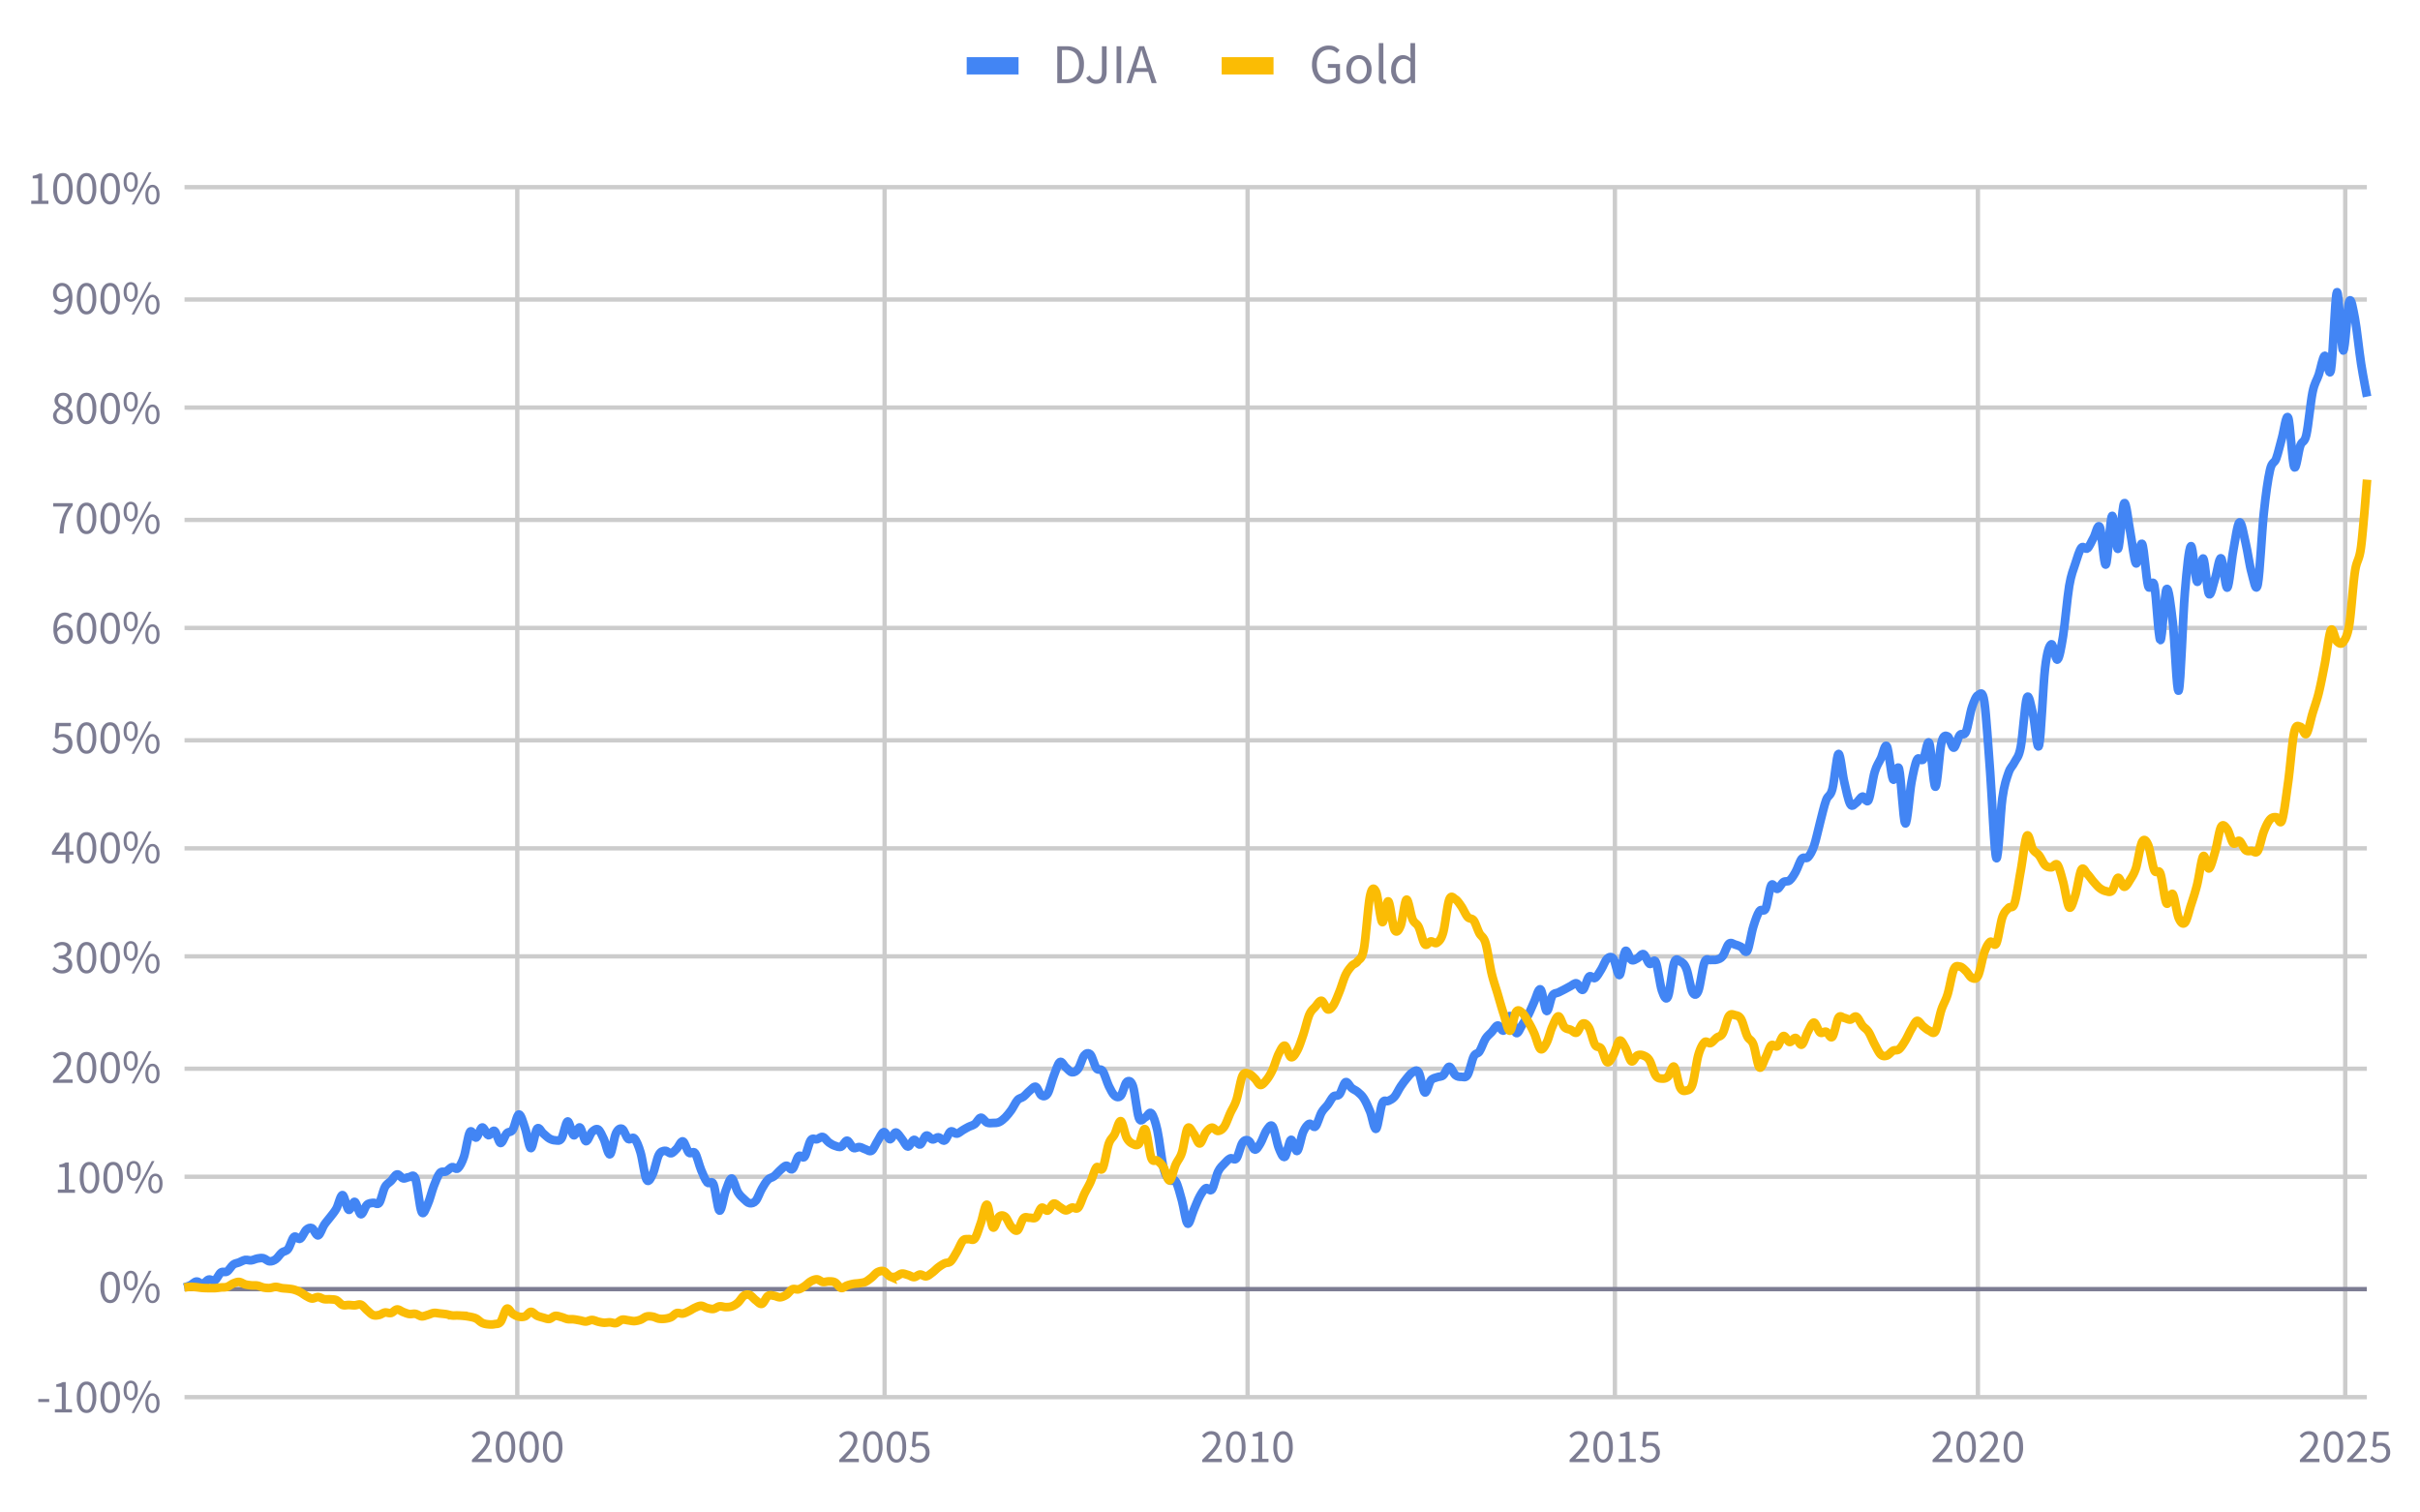 <?xml version="1.0" encoding="UTF-8"?> <svg xmlns="http://www.w3.org/2000/svg" xmlns:xlink="http://www.w3.org/1999/xlink" xml:space="preserve" id="Layer_1" x="0" y="0" viewBox="0 0 560 350"><style>.st1{fill:none;stroke:#ccc;stroke-miterlimit:10}</style><path fill="#fff" d="M0 0h560v350H0z"></path><path d="M119.7 43.31v280m85-280v280m84-280v280m85-280v280m84-280v280m85-280v280m-500 0h505" class="st1"></path><path fill="none" stroke="#7c7c92" stroke-miterlimit="10" d="M42.7 298.31h505"></path><path d="M42.7 272.31h505m-505-25h505m-505-26h505m-505-25h505m-505-25h505m-505-26h505m-505-25h505m-505-26h505m-505-25h505m-505-26h505" class="st1"></path><defs><path id="a" d="M42.65 43.7h505.1v279.67H42.65z"></path></defs><clipPath id="b"><use xlink:href="#a" overflow="visible"></use></clipPath><path fill="none" stroke="#4285f4" stroke-miterlimit="10" stroke-width="2" d="M42.65 297.94s.93-.3 1.4-.52c.45-.22.95-.81 1.42-.87.48-.05.97.64 1.44.56.46-.08.92-.88 1.38-1.01.47-.14.97.46 1.44.19.46-.27.92-1.48 1.38-1.82s.96.06 1.44-.24c.47-.3.98-1.25 1.43-1.59.45-.33.9-.33 1.34-.51.45-.18.97-.5 1.43-.58.47-.07.93.16 1.39.1.46-.05.97-.34 1.43-.42s.93-.17 1.39-.06.95.68 1.43.71c.48.04.97-.16 1.44-.5.46-.33.92-1.12 1.38-1.5.46-.4.97-.24 1.44-.85.46-.6.92-2.4 1.38-2.8.46-.4.96.7 1.43.42.48-.28 1-1.7 1.44-2.08.43-.37.86-.56 1.3-.37.42.2.96 1.81 1.43 1.68s.92-1.72 1.38-2.42.97-1.22 1.43-1.84c.47-.62.93-1.11 1.4-1.94s.95-3.18 1.42-3.13c.48.04.98 3.17 1.44 3.41s.92-2 1.38-1.84.97 2.77 1.44 2.87c.46.1.92-1.73 1.38-2.17s.96-.4 1.44-.48c.47-.08 1 .61 1.43 0 .43-.6.86-2.81 1.3-3.63s.96-.97 1.43-1.45.92-1.4 1.38-1.5c.47-.1.97.83 1.44.93.46.1.92-.31 1.38-.3s.96-.95 1.44.4c.47 1.33.97 6.7 1.43 7.65s.92-.75 1.39-1.73.97-3.08 1.43-4.27.92-2.43 1.39-2.98.95-.14 1.43-.37c.48-.23 1-.91 1.43-1.01s.86.66 1.3.3c.43-.37.97-1.34 1.43-2.74s.92-4.97 1.39-5.7c.46-.75.97 1.48 1.43 1.3s.92-2.24 1.39-2.34.95 1.66 1.43 1.8c.48.13.97-1.3 1.43-1 .46.31.93 2.7 1.39 2.8s.97-1.73 1.43-2.23c.46-.5.93-.13 1.39-.84s.95-3.47 1.43-3.53c.48-.06.99 1.9 1.43 3.17.45 1.26.9 4.56 1.34 4.62s.98-3.96 1.44-4.51.92.7 1.38 1.07c.47.37.98.94 1.44 1.2s.92.42 1.38.43.96.3 1.44-.43c.47-.72.97-3.84 1.43-3.94.46-.1.92 2.97 1.39 3.2.46.25.97-2.05 1.43-1.81.46.23.92 2.98 1.39 3.17.46.18.95-1.68 1.43-2.13.48-.45 1-.85 1.43-.57.43.29.87 1.33 1.3 2.24.43.9.97 3.75 1.43 3.5s.92-3.9 1.39-4.87.97-1.23 1.43-1 .92 1.95 1.39 2.32.95-.64 1.43-.11c.48.52.97 1.69 1.43 3.26.46 1.57.93 5.44 1.39 6.28s.97-.35 1.43-1.3c.46-.94.93-3.53 1.39-4.42s.95-.9 1.43-.97c.48-.06 1 .67 1.43.58.44-.09.87-.63 1.3-1.06.43-.43.97-1.86 1.43-1.7.46.17.93 2.16 1.39 2.61.46.46.97-.55 1.43.12.46.67.93 2.77 1.39 3.88s.95 2.34 1.43 2.89c.48.55.97-.67 1.43.42.47 1.08.93 5.82 1.4 6.1s.96-3.37 1.42-4.59c.47-1.21.93-2.87 1.4-2.84.45.04.95 2.36 1.42 3.16.48.8 1 1.24 1.44 1.64.43.4.86.86 1.3.92s.96-.02 1.42-.57c.47-.56.93-1.98 1.4-2.78.45-.8.96-1.64 1.42-2.1.47-.48.93-.42 1.39-.78.46-.35.96-1 1.43-1.41.48-.41.97-1 1.44-1.04.46-.03.92 1.15 1.38.8.47-.35.97-2.53 1.44-3 .46-.46.92.71 1.38.11.47-.6.96-3.15 1.44-3.82s.98-.07 1.43-.2.9-.65 1.34-.54c.45.11.97.96 1.43 1.29.46.33.93.6 1.39.75s.97.41 1.43.21.93-1.44 1.39-1.4c.46.03.95 1.43 1.43 1.68s.97-.25 1.43-.2.93.4 1.4.54.96.63 1.42.3c.47-.33.93-1.58 1.4-2.28.45-.7.95-1.96 1.42-2.02.48-.06 1 1.68 1.44 1.67.43-.02.86-1.54 1.3-1.58.42-.03.96.96 1.42 1.5.47.53.93 1.73 1.4 1.77s.96-1.5 1.42-1.57.93 1.25 1.4 1.1.95-1.89 1.42-2.08c.48-.2.97.84 1.44.9.46.07.92-.53 1.38-.5.47.04.97.97 1.44.74s.92-1.82 1.38-2.08c.47-.27.96.56 1.44.5.47-.06 1-.6 1.43-.84.43-.25.86-.51 1.3-.73.42-.22.96-.31 1.43-.66s.92-1.4 1.38-1.47.97.93 1.44 1.13.92.12 1.38.1.96.02 1.44-.2.97-.65 1.43-1.1c.46-.47.92-1.05 1.39-1.7.46-.66.97-1.79 1.43-2.3s.92-.44 1.39-.8.95-.99 1.43-1.37 1-1.1 1.43-.9.86 1.75 1.3 2c.43.27.97.27 1.43-.48.46-.75.92-2.84 1.39-4.03s.97-2.9 1.43-3.22.92.86 1.39 1.25.95 1.07 1.43 1.12.97-.19 1.43-.83.93-2.52 1.39-3.07.97-.69 1.43-.2c.46.5.93 2.56 1.39 3.19.46.62.95-.08 1.43.6s.99 2.6 1.43 3.5.9 1.82 1.34 2.2.97.54 1.44.01.92-2.81 1.38-3.17.97-.36 1.44 1.03c.46 1.4.92 6.14 1.38 7.34s.96.02 1.44-.16.97-1.45 1.43-.95c.46.51.92 1.9 1.39 3.95.46 2.06.97 6.82 1.43 8.69s.92 2.3 1.39 2.82c.46.52.95-.48 1.43.3.48.79 1 2.86 1.43 4.42.43 1.55.86 4.92 1.3 5.34.43.42.97-2.08 1.43-3.11s.92-2.35 1.39-3.18c.46-.84.97-1.64 1.43-1.9s.92.92 1.39.3c.46-.6.95-3.12 1.43-4.12s.97-1.34 1.43-1.85c.46-.5.93-1.02 1.39-1.23.46-.2.97.6 1.43 0 .46-.6.93-2.92 1.39-3.6s.95-.74 1.43-.47c.48.26 1 1.99 1.43 2.05.44.07.87-.77 1.3-1.47.43-.7.97-2.39 1.43-3.02.46-.63.93-1.52 1.39-.87.46.66.97 3.82 1.43 4.97.46 1.14.93 2.35 1.39 2.06s.95-3.7 1.43-3.94c.48-.23.97 2.9 1.43 2.57.47-.32.93-3.36 1.39-4.4s.97-1.69 1.43-1.88.93 1.06 1.39.64c.46-.42.96-2.42 1.43-3.26.48-.84 1-1.2 1.44-1.79.43-.58.86-1.5 1.29-1.9.43-.4.97.02 1.43-.53s.93-2.55 1.39-2.8c.46-.24.97 1 1.43 1.37s.93.5 1.39.89c.46.4.96.78 1.43 1.54.48.76.97 1.87 1.44 3.02s.92 4.28 1.38 3.98.97-4.88 1.44-5.93.92-.27 1.38-.51.96-.42 1.44-.98c.47-.56.98-1.7 1.43-2.37s.9-1.28 1.34-1.81c.45-.54.97-1.24 1.43-1.48.46-.24.93-.76 1.39-.01.46.75.97 4.38 1.43 4.67s.93-2.2 1.39-2.77c.46-.58.95-.54 1.43-.74.48-.2.97-.06 1.43-.46s.93-1.96 1.4-1.98c.45-.01.96 1.56 1.42 1.94s.93.41 1.39.4.96.35 1.43-.44c.48-.8 1-3.47 1.44-4.3.43-.84.86-.48 1.3-1.11s.96-2.26 1.42-2.98c.47-.73.93-1 1.39-1.5.46-.5.97-1.5 1.43-1.56s.93 1.52 1.39 1.17c.46-.35.96-3.45 1.43-3.36s.97 3.6 1.44 3.93.92-1.14 1.38-1.82.97-1.48 1.44-2.37.92-2.12 1.38-3.08.96-3.16 1.44-2.8 1 4.85 1.43 5c.43.17.86-2.83 1.3-3.54s.96-.53 1.43-.77l1.38-.7c.46-.25.97-.55 1.44-.78.46-.23.92-.76 1.38-.62.46.13.96 1.75 1.44 1.5.47-.26.97-2.61 1.43-3.05.46-.44.92.58 1.38.31.47-.26.98-1.24 1.44-1.98.46-.73.92-2.08 1.38-2.49s.96-.6 1.44.03 1 4.1 1.43 3.75c.43-.36.86-4.9 1.3-5.51.43-.61.97 1.76 1.43 2.03s.92-.15 1.38-.37.98-1.18 1.44-.97.92 1.92 1.38 2.23.96-1.44 1.44-.4.97 5.32 1.43 6.62.92 2.42 1.39 1.38c.46-1.03.97-6.53 1.43-7.85s.92-.54 1.39-.32.95.49 1.43 1.68.99 4.65 1.43 5.46c.45.8.9.8 1.34-.29.45-1.08.97-5.5 1.44-6.65.46-1.16.92-.41 1.38-.5.47-.1.97.06 1.44-.08.46-.15.92-.22 1.38-.82s.96-2.41 1.44-2.86.97.06 1.43.18c.46.12.92.29 1.39.53.46.24.97 1.72 1.43.94s.92-4.07 1.39-5.58.95-2.94 1.43-3.64c.48-.7 1 .4 1.43-.58.43-.99.86-4.63 1.3-5.4.43-.77.97.98 1.43.85.46-.13.92-1.25 1.39-1.58s.97 0 1.43-.39c.46-.38.92-1.12 1.38-1.94.47-.82.96-2.51 1.44-3.08s.97.16 1.43-.33.93-1.27 1.39-2.6.97-3.8 1.43-5.53c.46-1.75.92-3.84 1.39-5.1s.95-.76 1.43-2.55c.48-1.78 1-7.98 1.43-8.14.43-.16.87 4.52 1.3 6.38.43 1.86.97 4.48 1.43 5.27s.92-.05 1.39-.34c.46-.29.97-1.34 1.43-1.44s.92 1.74 1.39.82c.46-.9.95-4.9 1.43-6.5s.97-2.16 1.43-3.14.93-3.57 1.39-2.8.97 6.8 1.43 7.64c.46.83.93-4.04 1.39-2.41s.95 12.08 1.43 12.59 1-7.22 1.44-9.52c.43-2.3.86-4.34 1.29-5.22.43-.88.97.57 1.43-.07s.93-4.79 1.39-3.78.97 10.18 1.43 10.12c.46-.06.93-8.23 1.39-10.16.46-1.94.95-1.7 1.43-1.5s.97 2.68 1.43 2.62.93-2.32 1.4-2.93c.45-.6.96.34 1.42-.73s.93-4.33 1.4-5.73.95-2.58 1.42-2.77 1-1.35 1.44 1.6c.44 2.96.9 10.41 1.34 16.22s.97 18.98 1.43 19.88.93-10.57 1.39-13.83c.46-3.26.97-4.54 1.43-5.9s.93-1.48 1.39-2.45.95-1.02 1.43-3.5.97-10.18 1.43-11.4c.47-1.23.93 1.9 1.39 3.69.46 1.79.97 9.09 1.43 7.29s.93-14 1.39-17.87.96-5.18 1.43-5.5 1 3.91 1.44 3.55.86-2.75 1.29-5.41c.43-2.66.97-8.94 1.43-11.67.47-2.73.93-3.64 1.39-5.09s.97-3.15 1.43-3.72.93.52 1.39.15.95-1.65 1.43-2.47c.48-.81.97-3.47 1.44-2.42s.92 9.01 1.38 8.64.97-10.7 1.44-11.25c.46-.55.92 8.04 1.38 7.6.46-.43.96-9.94 1.43-10.55s1 4.66 1.44 6.87c.43 2.2.86 6.55 1.3 7.05.42.5.96-5.36 1.43-4.47.46.9.92 8.08 1.38 9.68.46 1.6.97-2.16 1.43-.07.47 2.1.93 12.41 1.4 12.61.45.2.95-11.09 1.42-11.78.48-.7.98 3.73 1.44 7.6.46 3.86.92 16.9 1.38 15.85.47-1.03.97-17.37 1.44-22.81.46-5.45.92-10.14 1.38-10.58.47-.43.96 7.74 1.44 8.22.47.47 1-5.9 1.43-5.35.43.55.86 7.31 1.3 8.14.43.83.96-2.17 1.43-3.52.46-1.35.92-5 1.38-4.69.47.31.97 7.1 1.44 6.78.46-.33.92-6.06 1.38-8.54.47-2.48.96-6.26 1.44-6.56s.97 2.85 1.43 4.77c.46 1.92.92 5.34 1.39 6.91.46 1.57.97 4.93 1.43 2.6s.92-12.16 1.39-16.5c.46-4.35.95-7.82 1.43-9.9s.99-1.42 1.43-2.63c.45-1.21.9-3.3 1.34-4.82s.97-5.76 1.44-4.62c.46 1.15.92 10.25 1.38 11.34.46 1.1.97-3.74 1.44-4.95.46-1.21.92-.47 1.38-2.47.46-1.99.96-7.5 1.43-9.81s.98-2.71 1.44-4.1c.46-1.4.92-4.16 1.38-4.37.47-.2.98 5.7 1.44 3.23.46-2.47.92-17.11 1.38-17.92.47-.82.96 13.12 1.44 13.47s1-10.34 1.43-11.39.86 1.76 1.3 4c.43 2.25.97 7.53 1.43 10.48.46 2.95 1.38 7.59 1.38 7.59" clip-path="url(#b1)"></path><defs><path id="c" d="M42.65 43.7h505.1v279.67H42.65z"></path></defs><clipPath id="d"><use xlink:href="#c" overflow="visible"></use></clipPath><path fill="none" stroke="#fbbc04" stroke-miterlimit="10" stroke-width="2" d="M42.65 297.94s.93-.14 1.4-.15c.45-.02.95.04 1.42.08.48.05.97.14 1.44.17s.92.04 1.38.04.97.02 1.44 0 .92-.1 1.38-.15.96.02 1.44-.14c.47-.15.98-.6 1.43-.79.45-.18.9-.38 1.34-.35.45.03.97.44 1.43.57.47.12.93.17 1.39.22s.97-.03 1.43.06c.46.08.93.34 1.39.44.46.09.95.14 1.43.12.48-.03.97-.27 1.44-.26s.92.2 1.38.28c.46.07.97.08 1.44.13s.92.09 1.38.22c.46.13.96.33 1.43.58.48.25 1 .69 1.44.92.43.23.86.52 1.3.56s.96-.37 1.43-.34c.46.02.92.4 1.38.48.46.09.97 0 1.43.04.47.04.93 0 1.4.2.45.22.95.92 1.42 1.1.48.19.98 0 1.44.01.46.01.92.09 1.38.08s.97-.32 1.44-.14.92.85 1.38 1.25c.47.39.96.95 1.44 1.14.47.18 1 .07 1.43-.03.43-.1.86-.47 1.3-.55.43-.08.96.22 1.43.1.46-.12.92-.77 1.38-.81.47-.04.97.43 1.44.6.46.18.92.38 1.38.45s.96-.12 1.44-.03c.47.09.97.53 1.43.57s.92-.19 1.39-.32c.46-.13.97-.4 1.43-.46s.92.08 1.39.12c.46.05.95.09 1.43.16.48.08 1 .26 1.43.3.43.05.86-.02 1.3 0a17.88 17.88 0 0 1 2.82.3c.46.1.97.18 1.43.41.46.23.92.78 1.39 1 .46.22.95.3 1.43.34.48.05.97.06 1.43-.04s.93.05 1.39-.53c.46-.58.97-2.74 1.43-3.03.46-.3.93.85 1.39 1.16.46.3.95.56 1.43.66s.99.1 1.43-.08c.45-.18.9-1 1.34-1.03.45-.03.98.68 1.44.9.46.21.92.31 1.38.44.47.12.98.36 1.44.3.46-.08.92-.63 1.38-.7s.96.15 1.44.27c.47.12.97.39 1.43.47s.92 0 1.39.05c.46.05.97.16 1.43.24s.92.28 1.39.27c.46-.02.95-.37 1.43-.36.48 0 1 .3 1.43.4.43.1.87.2 1.3.23.43.03.97-.1 1.43-.08.46.02.92.27 1.39.17.46-.1.97-.68 1.43-.78s.92.09 1.39.14c.46.05.95.2 1.43.18.48-.03.97-.15 1.43-.32s.93-.61 1.39-.73.97-.06 1.43.02c.46.08.93.38 1.39.46s.95.08 1.43.02 1-.16 1.43-.37c.44-.21.87-.79 1.3-.93.43-.14.97.18 1.43.1.46-.08.93-.35 1.39-.57.46-.22.97-.58 1.43-.78s.93-.45 1.39-.44.95.4 1.43.52.97.26 1.43.2.93-.52 1.4-.59c.45-.07.96.17 1.42.17.47 0 .93 0 1.4-.16s.95-.44 1.42-.85c.48-.42 1-1.38 1.44-1.65.43-.27.86-.3 1.3-.14.42.16.96.89 1.42 1.22s.93.97 1.4.82.96-1.52 1.42-1.82.93-.1 1.39-.04.96.39 1.43.35.97-.28 1.44-.58c.46-.3.92-1.06 1.38-1.27s.97.13 1.44 0c.46-.11.92-.42 1.38-.72s.96-.86 1.44-1.12c.47-.27.98-.48 1.43-.46.45.03.9.51 1.34.6s.97-.14 1.43-.13c.46.02.93-.02 1.39.23s.97 1.17 1.43 1.29.93-.42 1.39-.57c.46-.16.95-.29 1.43-.38.48-.09.97-.08 1.43-.16.47-.08.93-.1 1.4-.31.45-.22.96-.64 1.42-1 .47-.38.93-1.02 1.4-1.25s.95-.35 1.42-.18c.48.17 1 1 1.44 1.19a2 2 0 0 0 1.3.04c.42-.1.96-.63 1.42-.69.47-.06.93.18 1.4.3s.96.51 1.42.5.93-.56 1.4-.59c.45-.03.95.49 1.42.4.48-.07.97-.54 1.44-.88s.92-.85 1.38-1.2c.47-.34.97-.69 1.44-.9.46-.23.92-.02 1.38-.46.47-.43.96-1.4 1.44-2.2s1-2.17 1.43-2.63c.43-.45.86-.26 1.3-.33.42-.08.96.47 1.43-.14.46-.61.92-2.26 1.38-3.54.47-1.28.97-4.45 1.44-4.27.46.18.92 4.76 1.38 5.23s.96-2.08 1.44-2.48c.47-.4.97-.32 1.43.07.46.4.92 1.76 1.39 2.27s.97 1.15 1.43.82.92-2.29 1.39-2.77c.46-.49.95-.1 1.43-.13s1 .3 1.43-.1.86-1.94 1.3-2.2c.43-.28.97.8 1.43.64.46-.16.92-1.47 1.39-1.61s.97.54 1.43.8.92.74 1.39.76.95-.53 1.43-.64c.48-.1.97.52 1.43 0s.93-2.15 1.39-3.12c.46-.97.97-1.75 1.43-2.77s.93-2.87 1.39-3.4.95 1.11 1.43.2.99-4.46 1.43-5.7.9-1.33 1.34-2.17.97-3.2 1.44-3.04c.46.15.92 3 1.38 3.87s.97 1.18 1.44 1.4.92.48 1.38-.06.96-3.87 1.44-3.32.97 5.48 1.43 6.65.92.25 1.39.6.97.79 1.43 1.54.92 3.1 1.39 3.02c.46-.09.95-2.57 1.43-3.65.48-1.07 1-1.46 1.43-2.8s.86-4.83 1.3-5.57c.43-.74.97.66 1.43 1.23.46.58.92 2.29 1.39 2.25.46-.03.97-1.94 1.43-2.54s.92-1.05 1.39-1.12c.46-.06.95.8 1.43.76.48-.04.97-.32 1.43-1s.93-2.1 1.39-3.12.97-1.65 1.43-3.07c.46-1.42.93-4.53 1.39-5.54s.95-.6 1.43-.5 1 .69 1.43 1.1c.44.41.87 1.42 1.3 1.49.43.07.97-.6 1.43-1.18s.93-1.35 1.39-2.34c.46-1 .97-2.84 1.43-3.74.46-.9.93-1.94 1.39-1.82.46.13.95 2.45 1.43 2.64.48.19.97-.66 1.43-1.5.47-.86.93-2.29 1.39-3.65.46-1.36.97-3.62 1.43-4.69.47-1.06.93-1.31 1.39-1.84s.96-1.46 1.43-1.36c.48.1 1 1.84 1.44 1.99s.86-.3 1.29-.94c.43-.64.97-2.06 1.43-3.2s.93-2.84 1.39-3.81c.46-.97.97-1.57 1.43-2.1.47-.52.93-.46 1.39-1.1s.96-.34 1.43-2.87.97-10.16 1.44-12.29.92-1.85 1.38-.87c.46.99.97 6.65 1.44 6.98s.92-5.04 1.38-4.79.96 5.6 1.44 6.54c.47.93.98.21 1.43-.93.44-1.14.9-5.7 1.34-6 .45-.28.97 3.53 1.43 4.55s.93.83 1.39 1.77c.46.93.97 3.44 1.43 3.97s.93-.58 1.39-.64.95.64 1.43.3c.48-.35.97-.74 1.43-2.38s.93-6.28 1.4-7.56.96-.37 1.42-.12.93.98 1.39 1.65.96 1.88 1.43 2.43c.48.55 1 .24 1.44.85.43.62.86 2.1 1.3 2.93s.96.75 1.42 2.27c.47 1.53.93 5 1.39 6.95.46 1.94.97 3.3 1.43 4.87s.93 3.27 1.39 4.66.96 3.91 1.43 3.82.97-3.7 1.44-4.37c.46-.67.92-.17 1.38.2s.97 1.33 1.44 2.12c.46.79.92 1.66 1.38 2.69.46 1.03.96 3.24 1.44 3.59.47.34 1-.67 1.43-1.5s.86-2.69 1.3-3.66.96-2.43 1.43-2.4c.46.02.92 1.96 1.38 2.48.46.52.97.43 1.44.64.46.2.92.86 1.38.64.46-.23.96-1.9 1.44-2.08s.97.2 1.43 1.02c.46.8.92 3.07 1.38 3.86s.98.26 1.44.93.92 2.86 1.38 3.11.96-.84 1.44-1.67c.48-.82 1-3.07 1.43-3.3.43-.24.86.82 1.3 1.56s.97 2.9 1.43 3.2.92-1.12 1.38-1.34c.47-.22.98-.18 1.44.02s.92.37 1.38 1.13.96 2.8 1.44 3.5c.47.7.97.66 1.43.7s.92-.02 1.39-.46c.46-.44.97-2.7 1.43-2.27.46.43.92 3.89 1.39 4.8.46.92.95.83 1.43.7s.99-.11 1.43-1.46.9-5.11 1.34-6.7c.45-1.59.97-2.56 1.44-3.01.46-.46.92.35 1.38.19s.97-.87 1.44-1.24c.46-.37.92-.2 1.38-1.02.46-.8.96-3.27 1.44-3.97.47-.7.97-.35 1.43-.24.46.12.92.11 1.39.9.46.79.97 3.01 1.43 3.96.46.95.92.7 1.39 1.86s.95 4.84 1.43 5.35c.48.5 1-1.48 1.43-2.3.43-.8.86-2.34 1.3-2.77s.97.54 1.43.18c.46-.36.92-2.17 1.39-2.34s.97 1.31 1.43 1.38.92-1.03 1.38-.94.96 1.8 1.44 1.54c.48-.25.97-2.21 1.43-3.05.46-.83.93-2.07 1.39-2.04s.97 1.94 1.43 2.28c.46.34.92-.32 1.39-.16s.95 1.7 1.43 1.15 1-3.75 1.43-4.41c.43-.66.87-.03 1.3.04s.97.44 1.43.4c.46-.05.92-.9 1.39-.67.46.22.97 1.5 1.43 2.07.46.57.92.73 1.39 1.44.46.71.95 2.02 1.43 2.9s.97 1.95 1.43 2.37.93.37 1.39.22.97-.88 1.43-1.12c.46-.24.93.03 1.39-.35s.95-1.18 1.43-1.96 1-2 1.44-2.73c.43-.72.86-1.75 1.29-1.87.43-.12.97.9 1.43 1.27s.93.8 1.39.99.97.95 1.43.14.93-3.57 1.39-4.97.95-2 1.43-3.56c.48-1.55.97-4.73 1.43-5.77s.93-.73 1.4-.67.96.6 1.42 1.04.93 1.4 1.4 1.58c.45.18.95.44 1.42-.55.48-.99 1-4.14 1.44-5.38s.9-2.06 1.34-2.4.97 1.29 1.43.34c.46-.95.93-4.67 1.39-6.02.46-1.36.97-1.64 1.43-2.16s.93.32 1.39-1.08.95-4.94 1.43-7.54c.48-2.6.97-7.28 1.43-8.06.47-.79.93 2.34 1.39 3.08.46.74.97.82 1.43 1.43.47.6.93 1.78 1.39 2.24s.96.53 1.43.52 1-1.13 1.44-.56c.43.56.86 2.34 1.29 3.88.43 1.54.97 5.44 1.43 5.93.47.5.93-1.34 1.39-2.76.46-1.42.97-5.16 1.43-5.95s.93.58 1.39 1.03c.46.46.95 1.23 1.43 1.77s.97 1.14 1.44 1.49.92.57 1.38.67c.46.09.97.4 1.44-.12s.92-2.8 1.38-2.96.96 2 1.43 2.07 1-1 1.44-1.7c.43-.69.86-1.3 1.3-2.65.42-1.35.96-5.19 1.43-6.04.46-.85.92-.34 1.38.72.46 1.06.97 4.76 1.43 5.84.47 1.07.93-.45 1.4.78.45 1.24.95 6.06 1.42 6.86.48.79.98-2.69 1.44-2.1.46.58.92 4.43 1.38 5.52.47 1.1.97 1.58 1.44 1.08.46-.5.92-2.56 1.38-4 .47-1.44.96-2.88 1.44-4.78s1-6.1 1.43-6.61c.43-.52.86 2.95 1.3 2.85.43-.1.96-2.27 1.43-3.84.46-1.58.92-4.87 1.38-5.75.47-.87.97-.12 1.44.5.46.63.92 2.8 1.38 3.25.47.46.96-.8 1.44-.53.47.26.97 1.76 1.43 2.13.46.38.92.16 1.39.18.46.03.97.73 1.43-.02.46-.75.92-3.28 1.39-4.48.46-1.19.95-2.22 1.43-2.77s.99-.56 1.43-.52.9 1.98 1.34.71c.45-1.27.97-5.55 1.44-8.9.46-3.33.92-9.32 1.38-11.44.46-2.12.97-1.36 1.44-1.3.46.06.92 2.12 1.38 1.63.46-.5.96-3.15 1.43-4.73s.98-2.88 1.44-4.75c.46-1.87.92-4.25 1.38-6.63.47-2.38.98-7.04 1.44-7.89.46-.84.92 2.11 1.38 2.57.47.46.96.85 1.44.2s1-1.41 1.43-4.06c.43-2.65.86-9.3 1.3-12.22.43-2.91.97-2.32 1.43-5.84.46-3.52 1.38-15.47 1.38-15.47" clip-path="url(#d1)"></path><path fill="none" stroke="#4285f4" stroke-miterlimit="10" stroke-width="4" d="M223.7 15.23h12"></path><path fill="none" stroke="#fbbc04" stroke-miterlimit="10" stroke-width="4" d="M282.7 15.23h12"></path><path fill="#7c7c92" d="M244.66 19.23V10.7h2.14c1.31 0 2.31.37 3 1.1a4.44 4.44 0 0 1 1.03 3.13c0 1.36-.35 2.42-1.03 3.17s-1.66 1.13-2.95 1.13h-2.19zm1.08-.88h.98c1 0 1.74-.3 2.24-.9.5-.6.75-1.45.75-2.52 0-1.08-.25-1.9-.75-2.48-.5-.57-1.25-.86-2.24-.86h-.98v6.76zm7.98 1.04a2.5 2.5 0 0 1-2.35-1.37l.78-.54a2 2 0 0 0 .65.73c.24.15.52.23.82.23.46 0 .8-.14 1.03-.42.22-.29.34-.75.34-1.4V10.7h1.09v6.02c0 .49-.08.93-.24 1.34-.16.4-.42.73-.76.97s-.8.36-1.36.36zm4.66-.16V10.7h1.08v8.53h-1.08zm2.29 0 2.88-8.53h1.22l2.89 8.53h-1.16l-.8-2.6h-3.11l-.82 2.6h-1.1zm2.6-4.77-.4 1.3h2.55l-.4-1.3a45.08 45.08 0 0 1-.86-2.87h-.05a53.08 53.08 0 0 1-.84 2.87zm44.18 4.93a3.6 3.6 0 0 1-3.35-2.04 5.26 5.26 0 0 1-.5-2.38c0-.92.17-1.71.5-2.37a3.64 3.64 0 0 1 3.41-2.05c.6 0 1.09.1 1.5.33s.72.46.96.72l-.6.7a3.1 3.1 0 0 0-.75-.57 2.23 2.23 0 0 0-1.08-.23c-.57 0-1.07.14-1.5.42-.42.28-.75.68-.98 1.19a4.44 4.44 0 0 0-.34 1.83c0 1.08.24 1.93.73 2.56a2.5 2.5 0 0 0 2.1.94c.3 0 .6-.05.87-.14.28-.09.5-.21.67-.37v-2.22h-1.81v-.9h2.8v3.59a3.81 3.81 0 0 1-2.63.99zm7.02 0a2.8 2.8 0 0 1-2.52-1.52c-.27-.5-.4-1.1-.4-1.78 0-.72.13-1.32.4-1.81a2.89 2.89 0 0 1 2.52-1.52 2.8 2.8 0 0 1 2.51 1.52c.28.5.41 1.1.41 1.8s-.13 1.3-.4 1.79c-.28.49-.64.87-1.08 1.13a2.8 2.8 0 0 1-1.44.39zm0-.89c.54 0 .98-.22 1.32-.67s.5-1.03.5-1.74c0-.73-.17-1.32-.5-1.77s-.78-.68-1.32-.68-.98.23-1.31.68-.51 1.04-.51 1.77c0 .71.17 1.3.5 1.74s.78.67 1.32.67zm5.72.89c-.4 0-.69-.13-.87-.37s-.26-.6-.26-1.06V9.98h1.06v8.06c0 .16.03.28.1.35.06.08.12.11.2.11h.1l.14-.02.14.8a.94.94 0 0 1-.25.08c-.1.02-.21.03-.36.03zm4.34 0c-.79 0-1.42-.3-1.9-.87a3.72 3.72 0 0 1-.71-2.43c0-.69.13-1.28.38-1.78s.6-.88 1.01-1.15a2.46 2.46 0 0 1 2.3-.2c.27.12.54.3.82.53l-.05-1.08V9.98h1.08v9.25h-.89l-.09-.74h-.04c-.24.24-.53.45-.86.63-.33.18-.68.27-1.05.27zm.23-.9c.56 0 1.1-.29 1.62-.87v-3.3a2.7 2.7 0 0 0-.78-.52c-.24-.1-.5-.15-.76-.15-.33 0-.64.1-.91.31-.28.2-.5.49-.66.84-.17.36-.25.79-.25 1.27 0 .76.15 1.35.46 1.78.3.43.73.64 1.28.64zM109.21 338.34v-.54c.7-.7 1.3-1.33 1.8-1.86.48-.53.86-1 1.12-1.44.25-.43.38-.83.38-1.2 0-.4-.11-.74-.33-1-.22-.25-.55-.38-1-.38-.3 0-.57.09-.81.25-.25.17-.48.36-.69.6l-.51-.52c.29-.32.6-.58.94-.77s.72-.3 1.18-.3c.65 0 1.17.2 1.54.57s.56.88.56 1.5c0 .44-.12.89-.37 1.34s-.58.92-1.01 1.42c-.43.5-.92 1.03-1.48 1.61a109.51 109.51 0 0 1 1.18-.07h2.03v.79h-4.53zm7.77.13c-.7 0-1.26-.32-1.66-.95a5.1 5.1 0 0 1-.6-2.72c0-1.18.2-2.07.6-2.69.4-.62.95-.92 1.66-.92.7 0 1.24.3 1.64.92.4.62.6 1.51.6 2.7a5.1 5.1 0 0 1-.6 2.7c-.4.64-.95.96-1.64.96zm0-.73c.4 0 .74-.23.99-.7a5 5 0 0 0 .37-2.24c0-1.02-.12-1.76-.37-2.21-.25-.45-.58-.68-1-.68s-.74.23-.99.68-.38 1.19-.38 2.21c0 1.03.13 1.78.38 2.24s.59.7 1 .7zm5.46.73c-.7 0-1.25-.32-1.65-.95a5.1 5.1 0 0 1-.6-2.72c0-1.18.2-2.07.6-2.69.4-.62.95-.92 1.65-.92s1.25.3 1.65.92c.4.62.6 1.51.6 2.7a5.1 5.1 0 0 1-.6 2.7c-.4.64-.95.96-1.65.96zm0-.73c.41 0 .74-.23 1-.7a5 5 0 0 0 .37-2.24 4.8 4.8 0 0 0-.38-2.21c-.25-.45-.58-.68-.99-.68s-.74.23-1 .68-.37 1.19-.37 2.21c0 1.03.13 1.78.38 2.24s.58.7 1 .7zm5.47.73c-.7 0-1.26-.32-1.66-.95a5.1 5.1 0 0 1-.6-2.72c0-1.18.2-2.07.6-2.69.4-.62.96-.92 1.66-.92s1.25.3 1.64.92c.4.62.6 1.51.6 2.7a5.1 5.1 0 0 1-.6 2.7c-.4.64-.94.96-1.64.96zm0-.73c.41 0 .74-.23.99-.7a5 5 0 0 0 .37-2.24c0-1.02-.12-1.76-.37-2.21-.25-.45-.58-.68-.99-.68s-.74.23-1 .68-.38 1.19-.38 2.21c0 1.03.13 1.78.38 2.24s.59.7 1 .7zm66.3.6v-.54c.7-.7 1.3-1.33 1.8-1.86.48-.53.86-1 1.12-1.44.25-.43.38-.83.38-1.2 0-.4-.11-.74-.33-1-.22-.25-.55-.38-1-.38-.3 0-.57.09-.81.25-.25.17-.48.36-.69.6l-.51-.52c.29-.32.6-.58.94-.77s.72-.3 1.18-.3c.65 0 1.17.2 1.54.57s.56.88.56 1.5c0 .44-.12.89-.37 1.34s-.58.92-1.01 1.42c-.43.5-.92 1.03-1.48 1.61a109.51 109.51 0 0 1 1.18-.07h2.03v.79h-4.53zm7.77.13c-.7 0-1.26-.32-1.66-.95a5.1 5.1 0 0 1-.6-2.72c0-1.18.2-2.07.6-2.69.4-.62.95-.92 1.66-.92.7 0 1.24.3 1.64.92.4.62.6 1.51.6 2.7a5.1 5.1 0 0 1-.6 2.7c-.4.64-.95.96-1.64.96zm0-.73c.4 0 .74-.23.99-.7a5 5 0 0 0 .37-2.24c0-1.02-.12-1.76-.37-2.21-.25-.45-.58-.68-1-.68s-.74.23-.99.68-.38 1.19-.38 2.21c0 1.03.13 1.78.38 2.24s.59.7 1 .7zm5.46.73c-.7 0-1.25-.32-1.65-.95a5.1 5.1 0 0 1-.6-2.72c0-1.18.2-2.07.6-2.69.4-.62.95-.92 1.65-.92s1.25.3 1.65.92c.4.62.6 1.51.6 2.7a5.1 5.1 0 0 1-.6 2.7c-.4.64-.95.96-1.65.96zm0-.73c.41 0 .74-.23 1-.7a5 5 0 0 0 .37-2.24 4.8 4.8 0 0 0-.38-2.21c-.25-.45-.58-.68-.99-.68s-.74.23-1 .68-.37 1.19-.37 2.21c0 1.03.13 1.78.38 2.24s.58.7 1 .7zm5.31.73a2.9 2.9 0 0 1-1.4-.3c-.36-.2-.66-.42-.9-.66l.44-.6c.2.21.45.4.73.56a2 2 0 0 0 1.04.25c.43 0 .8-.15 1.1-.43.29-.3.44-.69.44-1.18 0-.48-.14-.86-.41-1.13-.27-.27-.63-.4-1.09-.4-.24 0-.45.03-.62.1a3.8 3.8 0 0 0-.58.32l-.48-.3.23-3.38h3.5v.78h-2.7l-.2 2.08c.17-.1.34-.16.51-.21a2.48 2.48 0 0 1 1.67.16c.32.16.58.4.78.72.2.32.3.74.3 1.24s-.11.94-.34 1.3-.51.62-.87.8c-.36.19-.74.28-1.15.28zm65.46-.13v-.54c.7-.7 1.3-1.33 1.8-1.86.48-.53.86-1 1.12-1.44.25-.43.38-.83.38-1.2 0-.4-.1-.74-.33-1-.22-.25-.55-.38-1-.38-.3 0-.57.09-.81.25s-.48.36-.69.6l-.51-.52c.29-.32.6-.58.94-.77.33-.2.73-.3 1.18-.3.65 0 1.17.2 1.54.57s.56.88.56 1.5c0 .44-.12.89-.37 1.34-.24.45-.58.92-1.01 1.42s-.92 1.03-1.48 1.61l.6-.04.58-.03h2.03v.79h-4.53zm7.77.13c-.7 0-1.26-.32-1.66-.95a5.1 5.1 0 0 1-.6-2.72c0-1.18.2-2.07.6-2.69s.95-.92 1.66-.92c.7 0 1.24.3 1.64.92.4.62.6 1.51.6 2.7a5.1 5.1 0 0 1-.6 2.7c-.4.64-.95.96-1.64.96zm0-.73c.4 0 .74-.23.99-.7s.37-1.2.37-2.24c0-1.02-.12-1.76-.37-2.21s-.58-.68-1-.68c-.4 0-.74.23-.99.68s-.38 1.19-.38 2.21c0 1.03.13 1.78.38 2.24s.59.7 1 .7zm3.59.6v-.75h1.61v-5.17h-1.28v-.59a3.78 3.78 0 0 0 1.49-.51h.7v6.27h1.44v.75h-3.96zm7.34.13c-.7 0-1.26-.32-1.65-.95a5.1 5.1 0 0 1-.6-2.72c0-1.18.2-2.07.6-2.69.4-.62.95-.92 1.65-.92s1.25.3 1.64.92.6 1.51.6 2.7a5.1 5.1 0 0 1-.6 2.7c-.4.64-.94.96-1.64.96zm0-.73c.41 0 .74-.23 1-.7a5 5 0 0 0 .36-2.24c0-1.02-.12-1.76-.37-2.21-.25-.45-.58-.68-.99-.68-.41 0-.74.23-1 .68s-.37 1.19-.37 2.21c0 1.03.12 1.78.38 2.24s.58.7.99.7zm66.3.6v-.54c.7-.7 1.3-1.33 1.8-1.86.48-.53.86-1 1.12-1.44.25-.43.38-.83.38-1.2 0-.4-.11-.74-.33-1s-.55-.38-1-.38c-.3 0-.57.09-.81.25-.25.17-.48.36-.69.6l-.51-.52c.29-.32.6-.58.94-.77.33-.2.72-.3 1.18-.3.65 0 1.17.2 1.54.57s.56.88.56 1.5c0 .44-.12.89-.37 1.34-.24.45-.58.92-1.01 1.42-.43.5-.92 1.03-1.48 1.61a109.78 109.78 0 0 1 1.18-.07h2.03v.79h-4.53zm7.77.13c-.7 0-1.26-.32-1.66-.95a5.1 5.1 0 0 1-.6-2.72c0-1.18.2-2.07.6-2.69.4-.62.95-.92 1.66-.92.7 0 1.24.3 1.64.92s.6 1.51.6 2.7a5.1 5.1 0 0 1-.6 2.7c-.4.64-.95.96-1.64.96zm0-.73c.4 0 .74-.23.99-.7a5 5 0 0 0 .37-2.24c0-1.02-.12-1.76-.37-2.21-.25-.45-.58-.68-1-.68-.4 0-.74.23-.99.68s-.38 1.19-.38 2.21c0 1.03.13 1.78.38 2.24s.58.7 1 .7zm3.59.6v-.75h1.6v-5.17h-1.27v-.59a4.9 4.9 0 0 0 1.49-.51h.7v6.27h1.44v.75h-3.96zm7.18.13a2.9 2.9 0 0 1-1.4-.3 3.9 3.9 0 0 1-.9-.66l.44-.6c.2.21.45.4.73.56a2 2 0 0 0 1.04.25c.43 0 .8-.15 1.1-.43.29-.3.44-.69.44-1.18 0-.48-.14-.86-.41-1.13-.27-.27-.63-.4-1.09-.4-.24 0-.45.03-.62.1s-.37.18-.58.32l-.48-.3.23-3.38h3.5v.78h-2.7l-.2 2.08a3 3 0 0 1 .51-.21 2.48 2.48 0 0 1 1.67.16c.32.16.58.4.78.72.2.32.3.74.3 1.24s-.11.94-.34 1.3-.51.62-.87.8c-.36.19-.74.28-1.15.28zm65.46-.13v-.54c.7-.7 1.3-1.33 1.8-1.86.48-.53.86-1 1.12-1.44.25-.43.38-.83.38-1.2 0-.4-.11-.74-.33-1s-.55-.38-1-.38c-.3 0-.57.09-.81.25-.25.17-.48.36-.69.6l-.51-.52c.29-.32.6-.58.94-.77.33-.2.72-.3 1.18-.3.65 0 1.17.2 1.54.57s.56.88.56 1.5c0 .44-.12.89-.37 1.34-.24.45-.58.92-1.01 1.42-.43.5-.92 1.03-1.48 1.61a109.78 109.78 0 0 1 1.18-.07h2.03v.79h-4.53zm7.77.13c-.7 0-1.26-.32-1.66-.95a5.1 5.1 0 0 1-.6-2.72c0-1.18.2-2.07.6-2.69.4-.62.95-.92 1.66-.92.7 0 1.24.3 1.64.92s.6 1.51.6 2.7a5.1 5.1 0 0 1-.6 2.7c-.4.64-.95.96-1.64.96zm0-.73c.4 0 .74-.23.99-.7a5 5 0 0 0 .37-2.24c0-1.02-.12-1.76-.37-2.21-.25-.45-.58-.68-1-.68-.4 0-.74.23-.99.68s-.38 1.19-.38 2.21c0 1.03.13 1.78.38 2.24s.58.7 1 .7zm3.16.6v-.54c.7-.7 1.3-1.33 1.8-1.86.49-.53.86-1 1.12-1.44.26-.43.38-.83.38-1.2 0-.4-.1-.74-.33-1-.22-.25-.55-.38-1-.38-.29 0-.56.09-.81.25s-.48.36-.68.6l-.52-.52c.3-.32.6-.58.94-.77.33-.2.73-.3 1.18-.3.66 0 1.17.2 1.54.57s.56.88.56 1.5c0 .44-.12.89-.36 1.34-.25.45-.59.92-1.02 1.42s-.92 1.03-1.48 1.61l.6-.04.58-.03h2.04v.79h-4.54zm7.76.13c-.7 0-1.25-.32-1.65-.95a5.1 5.1 0 0 1-.6-2.72c0-1.18.2-2.07.6-2.69s.96-.92 1.66-.92 1.24.3 1.64.92c.4.62.6 1.51.6 2.7a5.1 5.1 0 0 1-.6 2.7c-.4.64-.94.96-1.64.96zm0-.73c.42 0 .75-.23 1-.7s.37-1.2.37-2.24c0-1.02-.12-1.76-.37-2.21s-.58-.68-1-.68c-.4 0-.73.23-.99.68s-.38 1.19-.38 2.21c0 1.03.13 1.78.38 2.24s.59.7 1 .7zm66.31.6v-.54c.7-.7 1.3-1.33 1.8-1.86.48-.53.86-1 1.12-1.44.25-.43.38-.83.38-1.2 0-.4-.11-.74-.33-1s-.55-.38-1-.38c-.3 0-.57.09-.81.25-.25.17-.48.37-.69.6l-.51-.52c.29-.32.6-.58.94-.77.33-.2.72-.3 1.18-.3.65 0 1.17.2 1.54.57.37.38.56.88.56 1.5 0 .44-.12.89-.37 1.34-.24.45-.58.92-1.01 1.42-.43.5-.92 1.03-1.48 1.61a109.78 109.78 0 0 1 1.18-.07h2.03v.79h-4.53zm7.77.13c-.7 0-1.26-.32-1.66-.95a5.1 5.1 0 0 1-.6-2.72c0-1.18.2-2.07.6-2.69.4-.62.95-.92 1.66-.92.7 0 1.24.3 1.64.92.4.62.6 1.51.6 2.7a5.1 5.1 0 0 1-.6 2.7c-.4.64-.95.96-1.64.96zm0-.73c.4 0 .74-.23.99-.7.25-.46.37-1.2.37-2.24s-.12-1.76-.37-2.21c-.25-.45-.58-.68-1-.68-.4 0-.74.23-.99.68s-.38 1.19-.38 2.21.13 1.78.38 2.24.58.7 1 .7zm3.16.6v-.54c.7-.7 1.3-1.33 1.8-1.86.49-.53.86-1 1.12-1.44.26-.43.38-.83.38-1.2 0-.4-.1-.74-.33-1-.22-.25-.55-.38-1-.38-.29 0-.56.09-.81.25s-.48.37-.68.6l-.52-.52a4 4 0 0 1 .94-.77c.33-.2.73-.3 1.18-.3.66 0 1.17.2 1.54.57.38.38.56.88.56 1.5 0 .44-.12.89-.36 1.34a8.7 8.7 0 0 1-1.02 1.42c-.43.5-.92 1.03-1.48 1.61l.6-.04.58-.03h2.04v.79h-4.54zm7.61.13a2.9 2.9 0 0 1-1.4-.3c-.36-.2-.66-.42-.9-.66l.44-.6c.2.21.45.4.73.56a2 2 0 0 0 1.04.25c.43 0 .8-.14 1.1-.43s.44-.68.44-1.18c0-.48-.14-.86-.41-1.13-.27-.27-.63-.4-1.09-.4-.24 0-.45.03-.62.1s-.37.18-.58.32l-.48-.3.23-3.38h3.5v.78h-2.7l-.2 2.08c.17-.09.34-.16.51-.21s.36-.08.57-.08c.4 0 .77.08 1.1.24.32.16.58.4.78.72.2.32.3.74.3 1.24s-.11.94-.34 1.3a2.2 2.2 0 0 1-.87.8 2.5 2.5 0 0 1-1.15.28zM8.86 324.44v-.7h2.53v.7H8.86zm3.84 2.41v-.75h1.6v-5.17h-1.27v-.58a5.09 5.09 0 0 0 1.48-.52h.7v6.27h1.45v.75H12.7zm7.33.13c-.7 0-1.25-.32-1.65-.95a5.1 5.1 0 0 1-.6-2.71 5 5 0 0 1 .6-2.7c.4-.61.95-.92 1.65-.92s1.25.3 1.65.92a5 5 0 0 1 .6 2.7 5.1 5.1 0 0 1-.6 2.7c-.4.64-.95.96-1.65.96zm0-.73c.42 0 .75-.23 1-.7a5 5 0 0 0 .37-2.23c0-1.03-.13-1.77-.38-2.22-.24-.45-.57-.68-.99-.68s-.74.23-1 .68-.37 1.19-.37 2.22c0 1.02.13 1.77.38 2.23s.58.7 1 .7zm5.47.73c-.7 0-1.25-.32-1.65-.95a5.1 5.1 0 0 1-.6-2.71 5 5 0 0 1 .6-2.7c.4-.61.95-.92 1.65-.92s1.25.3 1.65.92a5 5 0 0 1 .6 2.7 5.1 5.1 0 0 1-.6 2.7c-.4.64-.95.96-1.65.96zm0-.73c.41 0 .74-.23 1-.7a5 5 0 0 0 .37-2.23c0-1.03-.13-1.77-.38-2.22-.25-.45-.58-.68-.99-.68s-.74.23-1 .68-.37 1.19-.37 2.22c0 1.02.12 1.77.38 2.23s.58.7 1 .7zm4.75-2.2c-.49 0-.88-.2-1.18-.6-.3-.39-.46-.95-.46-1.69 0-.71.15-1.27.46-1.67.3-.4.7-.6 1.18-.6s.9.2 1.2.6c.3.4.44.96.44 1.67 0 .74-.15 1.3-.45 1.7-.3.4-.7.6-1.19.6zm0-.56c.28 0 .51-.14.69-.43.17-.3.26-.72.26-1.3 0-.57-.09-1-.26-1.28-.18-.28-.4-.42-.69-.42-.28 0-.51.14-.69.42-.18.29-.26.71-.26 1.28 0 .58.08 1 .26 1.3.18.29.4.43.7.43zm.21 3.49 3.98-7.48h.62l-3.98 7.48h-.62zm4.82 0c-.5 0-.89-.2-1.19-.6-.3-.39-.45-.96-.45-1.69 0-.72.15-1.27.45-1.67.3-.4.7-.6 1.2-.6s.88.2 1.18.6c.3.4.45.95.45 1.67 0 .73-.15 1.3-.45 1.7-.3.4-.7.59-1.19.59zm0-.56c.28 0 .5-.15.68-.44.18-.29.27-.72.27-1.29 0-.57-.1-1-.27-1.28s-.4-.42-.68-.42c-.29 0-.52.14-.7.42-.17.28-.26.7-.26 1.28 0 .57.1 1 .27 1.3.17.28.4.43.7.43zm-9.78-24.87c-.7 0-1.25-.32-1.65-.95a5.1 5.1 0 0 1-.6-2.72 5 5 0 0 1 .6-2.7c.4-.6.95-.92 1.65-.92s1.25.31 1.65.93c.4.61.6 1.51.6 2.7a5.1 5.1 0 0 1-.6 2.7c-.4.64-.95.96-1.65.96zm0-.73c.41 0 .74-.23 1-.7.24-.46.37-1.21.37-2.24s-.13-1.76-.38-2.21c-.25-.45-.58-.68-.99-.68s-.74.23-1 .68-.37 1.19-.37 2.21.12 1.78.38 2.24.58.7 1 .7zm4.75-2.2c-.49 0-.88-.2-1.18-.6-.3-.39-.46-.95-.46-1.69 0-.72.15-1.27.46-1.67.3-.4.7-.6 1.18-.6s.9.2 1.2.6c.3.4.44.95.44 1.67 0 .74-.15 1.3-.45 1.7-.3.4-.7.6-1.19.6zm0-.56c.28 0 .51-.14.69-.43.17-.3.26-.72.26-1.3s-.09-1-.26-1.28c-.18-.28-.4-.42-.69-.42-.28 0-.51.14-.69.42-.18.28-.26.71-.26 1.28s.08 1 .26 1.3c.18.29.4.43.7.43zm.21 3.49 3.98-7.48h.62l-3.98 7.48h-.62zm4.82 0c-.5 0-.89-.2-1.19-.6-.3-.4-.45-.96-.45-1.7 0-.71.15-1.27.45-1.66.3-.4.7-.6 1.2-.6s.88.2 1.18.6c.3.4.45.95.45 1.67 0 .73-.15 1.3-.45 1.7-.3.39-.7.59-1.19.59zm0-.56c.28 0 .5-.15.68-.44.18-.29.27-.72.27-1.3s-.1-.99-.27-1.27-.4-.43-.68-.43c-.29 0-.52.15-.7.43-.17.28-.26.7-.26 1.28s.1 1 .27 1.3c.17.28.4.43.7.43zm-21.89-24.97v-.75h1.6v-5.17h-1.27v-.59c.32-.05.6-.12.84-.2.24-.1.45-.2.64-.31h.7v6.27h1.45v.75h-3.96zm7.33.13c-.7 0-1.25-.32-1.65-.95a5.1 5.1 0 0 1-.6-2.71c0-1.19.2-2.08.6-2.7.4-.62.95-.92 1.65-.92s1.25.3 1.65.92c.4.62.6 1.51.6 2.7a5.1 5.1 0 0 1-.6 2.7c-.4.64-.95.96-1.65.96zm0-.73c.41 0 .74-.23 1-.7a5 5 0 0 0 .37-2.23c0-1.03-.13-1.77-.38-2.22-.25-.45-.58-.68-.99-.68s-.74.23-1 .68-.37 1.19-.37 2.22c0 1.02.12 1.77.38 2.23s.58.7 1 .7zm5.47.73c-.7 0-1.26-.32-1.66-.95a5.1 5.1 0 0 1-.6-2.71c0-1.19.2-2.08.6-2.7.4-.62.96-.92 1.66-.92s1.24.3 1.64.92c.4.62.6 1.51.6 2.7a5.1 5.1 0 0 1-.6 2.7c-.4.64-.94.96-1.64.96zm0-.73c.41 0 .74-.23.99-.7a5 5 0 0 0 .37-2.23c0-1.03-.12-1.77-.37-2.22-.25-.45-.58-.68-1-.68s-.73.23-.99.68-.38 1.19-.38 2.22c0 1.02.13 1.77.38 2.23s.59.7 1 .7zm4.75-2.2c-.49 0-.89-.2-1.19-.6-.3-.39-.45-.95-.45-1.69 0-.71.15-1.27.45-1.67.3-.4.7-.6 1.2-.6s.88.2 1.18.6c.3.4.45.96.45 1.67 0 .74-.15 1.3-.45 1.7-.3.4-.7.6-1.19.6zm0-.56c.28 0 .5-.14.68-.43.18-.3.27-.72.27-1.3 0-.57-.1-1-.27-1.28s-.4-.42-.68-.42-.52.14-.7.42c-.17.28-.26.71-.26 1.28 0 .58.1 1 .27 1.3.17.29.4.43.7.43zm.21 3.49 3.98-7.48h.62l-3.98 7.48h-.62zm4.82 0c-.5 0-.89-.2-1.19-.6-.3-.4-.45-.96-.45-1.69 0-.72.15-1.28.45-1.67.3-.4.7-.6 1.19-.6s.89.2 1.19.6c.3.4.45.95.45 1.67 0 .73-.15 1.3-.45 1.7-.3.39-.7.59-1.2.59zm0-.56c.28 0 .5-.15.68-.44.18-.29.26-.72.26-1.29 0-.57-.08-1-.26-1.28s-.4-.42-.68-.42c-.29 0-.52.14-.7.42-.17.28-.26.7-.26 1.28 0 .57.09 1 .27 1.3.17.28.4.43.69.43zm-23.7-25.01v-.54c.7-.7 1.3-1.32 1.8-1.86.48-.53.86-1 1.11-1.44.26-.43.39-.83.39-1.2 0-.4-.11-.74-.33-1-.22-.25-.55-.38-1-.38-.3 0-.57.09-.82.25a3.4 3.4 0 0 0-.68.6l-.52-.52c.3-.32.61-.58.95-.77s.72-.3 1.18-.3c.65 0 1.16.2 1.54.57.37.38.56.88.56 1.5 0 .44-.12.89-.37 1.34a8.2 8.2 0 0 1-1.01 1.42c-.43.5-.92 1.03-1.48 1.61a109.51 109.51 0 0 1 1.18-.06h2.03v.78h-4.53zm7.76.12c-.7 0-1.25-.3-1.65-.94a5.1 5.1 0 0 1-.6-2.71c0-1.19.2-2.08.6-2.7.4-.62.95-.92 1.65-.92s1.25.3 1.65.92c.4.62.6 1.51.6 2.7a5.1 5.1 0 0 1-.6 2.7c-.4.64-.95.96-1.65.96zm0-.72c.42 0 .75-.23 1-.7.24-.46.37-1.2.37-2.23s-.13-1.77-.38-2.22c-.24-.45-.57-.68-.99-.68s-.74.23-1 .68-.37 1.19-.37 2.22.13 1.77.38 2.23.58.7 1 .7zm5.47.72c-.7 0-1.25-.3-1.65-.94a5.1 5.1 0 0 1-.6-2.71c0-1.19.2-2.08.6-2.7.4-.62.95-.92 1.65-.92s1.25.3 1.65.92c.4.62.6 1.51.6 2.7a5.1 5.1 0 0 1-.6 2.7c-.4.64-.95.96-1.65.96zm0-.72c.41 0 .74-.23 1-.7.24-.46.37-1.2.37-2.23s-.13-1.77-.38-2.22c-.25-.45-.58-.68-.99-.68s-.74.23-1 .68-.37 1.19-.37 2.22.12 1.77.38 2.23.58.7 1 .7zm4.75-2.2c-.49 0-.88-.2-1.18-.6-.3-.39-.46-.95-.46-1.69 0-.71.15-1.27.46-1.67.3-.4.7-.6 1.18-.6s.9.2 1.2.6c.3.4.44.96.44 1.67 0 .74-.15 1.3-.45 1.7-.3.4-.7.6-1.19.6zm0-.56c.28 0 .51-.14.69-.43.17-.3.26-.72.26-1.3s-.09-1-.26-1.28c-.18-.28-.4-.42-.69-.42-.28 0-.51.14-.69.42-.18.29-.26.71-.26 1.28s.08 1 .26 1.3c.18.29.4.43.7.43zm.21 3.49 3.98-7.48h.62l-3.98 7.48h-.62zm4.82 0c-.5 0-.89-.2-1.19-.6-.3-.4-.45-.96-.45-1.69 0-.72.15-1.28.45-1.67.3-.4.7-.6 1.2-.6s.88.2 1.18.6c.3.4.45.95.45 1.67 0 .73-.15 1.3-.45 1.7-.3.39-.7.59-1.19.59zm0-.56c.28 0 .5-.15.68-.44.18-.29.27-.72.27-1.29s-.1-1-.27-1.28-.4-.42-.68-.42c-.29 0-.52.14-.7.42-.17.28-.26.7-.26 1.28s.1 1 .27 1.3c.17.28.4.43.7.43zm-20.85-24.88c-.56 0-1.03-.1-1.4-.3a3.4 3.4 0 0 1-.92-.7l.47-.59c.2.22.46.42.74.59s.64.25 1.05.25c.43 0 .77-.12 1.04-.35.28-.24.41-.55.41-.94 0-.28-.07-.52-.21-.73-.15-.2-.38-.37-.7-.49a4.04 4.04 0 0 0-1.33-.17v-.7c.5 0 .89-.06 1.18-.17.29-.12.5-.28.62-.48.13-.2.19-.42.19-.66 0-.34-.1-.61-.33-.81s-.5-.3-.88-.3c-.3 0-.56.07-.8.2-.26.13-.48.3-.7.52l-.48-.58c.27-.25.57-.46.9-.63s.7-.25 1.11-.25c.61 0 1.11.16 1.5.47s.6.75.6 1.32c0 .42-.11.77-.35 1.04-.23.27-.54.48-.92.63v.04c.42.1.78.3 1.07.6.3.3.44.7.44 1.18 0 .42-.1.77-.3 1.07a2 2 0 0 1-.83.7c-.35.16-.74.24-1.17.24zm5.6 0c-.7 0-1.25-.32-1.65-.95a5.1 5.1 0 0 1-.6-2.72 5 5 0 0 1 .6-2.7c.4-.6.95-.92 1.65-.92s1.25.31 1.65.93c.4.61.6 1.51.6 2.7a5.1 5.1 0 0 1-.6 2.7c-.4.64-.95.96-1.65.96zm0-.73c.42 0 .75-.23 1-.7.24-.46.37-1.21.37-2.24s-.13-1.76-.38-2.21c-.24-.45-.57-.68-.99-.68s-.74.23-1 .68-.37 1.19-.37 2.21.13 1.78.38 2.24.58.7 1 .7zm5.47.73c-.7 0-1.25-.32-1.65-.95a5.1 5.1 0 0 1-.6-2.72 5 5 0 0 1 .6-2.7c.4-.6.95-.92 1.65-.92s1.25.31 1.65.93c.4.61.6 1.51.6 2.7a5.1 5.1 0 0 1-.6 2.7c-.4.64-.95.96-1.65.96zm0-.73c.41 0 .74-.23 1-.7.24-.46.37-1.21.37-2.24s-.13-1.76-.38-2.21c-.25-.45-.58-.68-.99-.68s-.74.23-1 .68-.37 1.19-.37 2.21.12 1.78.38 2.24.58.7 1 .7zm4.75-2.2c-.49 0-.88-.2-1.18-.6-.3-.39-.46-.95-.46-1.69 0-.72.15-1.27.46-1.67.3-.4.7-.6 1.18-.6s.9.2 1.2.6c.3.4.44.95.44 1.67 0 .74-.15 1.3-.45 1.7-.3.4-.7.6-1.19.6zm0-.56c.28 0 .51-.14.69-.44.17-.28.26-.71.26-1.29s-.09-1-.26-1.28c-.18-.28-.4-.42-.69-.42-.28 0-.51.14-.69.42-.18.28-.26.71-.26 1.28s.08 1 .26 1.3c.18.29.4.43.7.43zm.21 3.49 3.98-7.48h.62l-3.98 7.48h-.62zm4.82 0c-.5 0-.89-.2-1.19-.6-.3-.4-.45-.96-.45-1.7 0-.71.15-1.27.45-1.66.3-.4.7-.6 1.2-.6s.88.2 1.18.6c.3.4.45.95.45 1.67 0 .73-.15 1.3-.45 1.7-.3.39-.7.59-1.19.59zm0-.56c.28 0 .5-.15.68-.44.18-.29.27-.72.27-1.3s-.1-.99-.27-1.27-.4-.43-.68-.43c-.29 0-.52.15-.7.43-.17.28-.26.7-.26 1.28s.1 1 .27 1.3c.17.28.4.43.7.43zm-20.11-25v-1.93h-3.15v-.6l3-4.48h1.01v4.35H17v.73h-.96v1.93h-.86zm-2.2-2.66h2.2v-2.03l.03-.69c0-.26.02-.48.03-.67h-.05a10.49 10.49 0 0 1-.57 1l-1.64 2.4zm7.06 2.79c-.7 0-1.25-.31-1.65-.95a5.1 5.1 0 0 1-.6-2.7c0-1.19.2-2.09.6-2.7.4-.62.95-.93 1.65-.93s1.25.31 1.65.93c.4.61.6 1.51.6 2.7a5.1 5.1 0 0 1-.6 2.7c-.4.64-.95.95-1.65.95zm0-.72c.42 0 .75-.23 1-.7a5 5 0 0 0 .37-2.24 4.8 4.8 0 0 0-.38-2.21c-.24-.46-.57-.68-.99-.68s-.74.22-1 .68-.37 1.19-.37 2.21c0 1.03.13 1.78.38 2.24s.58.7 1 .7zm5.47.72c-.7 0-1.25-.31-1.65-.95a5.1 5.1 0 0 1-.6-2.7c0-1.19.2-2.09.6-2.7.4-.62.95-.93 1.65-.93s1.25.31 1.65.93c.4.61.6 1.51.6 2.7a5.1 5.1 0 0 1-.6 2.7c-.4.64-.95.95-1.65.95zm0-.72c.41 0 .74-.23 1-.7a5 5 0 0 0 .37-2.24 4.8 4.8 0 0 0-.38-2.21c-.25-.46-.58-.68-.99-.68s-.74.22-1 .68-.37 1.19-.37 2.21c0 1.03.12 1.78.38 2.24s.58.7 1 .7zm4.75-2.2c-.49 0-.88-.2-1.18-.6-.3-.4-.46-.96-.46-1.69 0-.72.15-1.27.46-1.67.3-.4.7-.6 1.18-.6s.9.2 1.2.6c.3.4.44.95.44 1.67 0 .73-.15 1.3-.45 1.7-.3.4-.7.59-1.19.59zm0-.56c.28 0 .51-.15.69-.44.17-.29.26-.72.26-1.29 0-.57-.09-1-.26-1.28-.18-.28-.4-.42-.69-.42-.28 0-.51.14-.69.42-.18.28-.26.71-.26 1.28 0 .57.08 1 .26 1.3.18.28.4.43.7.43zm.21 3.48 3.98-7.47h.62l-3.98 7.47h-.62zm4.82 0c-.5 0-.89-.2-1.19-.59-.3-.4-.45-.96-.45-1.7 0-.71.15-1.27.45-1.66.3-.4.7-.6 1.2-.6s.88.2 1.18.6c.3.4.45.95.45 1.67 0 .73-.15 1.3-.45 1.7-.3.39-.7.58-1.19.58zm0-.56c.28 0 .5-.14.68-.43.18-.29.27-.72.27-1.3 0-.56-.1-1-.27-1.27-.17-.29-.4-.43-.68-.43-.29 0-.52.14-.7.43-.17.28-.26.7-.26 1.28 0 .57.1 1 .27 1.29.17.29.4.43.7.43zM14.4 174.43a2.9 2.9 0 0 1-1.38-.3c-.37-.2-.67-.42-.92-.66l.44-.6c.22.21.46.4.74.56a2 2 0 0 0 1.03.25c.44 0 .8-.15 1.1-.44.3-.29.44-.68.44-1.17 0-.48-.13-.86-.4-1.13-.27-.27-.64-.4-1.1-.4-.23 0-.44.03-.61.1-.17.08-.37.18-.58.32l-.48-.3.23-3.38h3.5v.78H13.7l-.19 2.08c.17-.1.34-.16.5-.21a2.48 2.48 0 0 1 1.67.16c.33.15.6.4.8.72.19.32.29.73.29 1.24 0 .5-.11.94-.34 1.3s-.51.62-.87.8c-.36.18-.75.28-1.16.28zm5.63 0c-.7 0-1.25-.32-1.65-.96a5.1 5.1 0 0 1-.6-2.7c0-1.19.2-2.09.6-2.7.4-.62.95-.93 1.65-.93s1.25.31 1.65.93c.4.61.6 1.51.6 2.7a5.1 5.1 0 0 1-.6 2.7c-.4.64-.95.96-1.65.96zm0-.73c.42 0 .75-.23 1-.7a5 5 0 0 0 .37-2.24 4.8 4.8 0 0 0-.38-2.21c-.24-.46-.57-.68-.99-.68s-.74.22-1 .68-.37 1.19-.37 2.21c0 1.03.13 1.78.38 2.24s.58.7 1 .7zm5.47.73c-.7 0-1.25-.32-1.65-.96a5.1 5.1 0 0 1-.6-2.7c0-1.19.2-2.09.6-2.7.4-.62.95-.93 1.65-.93s1.25.31 1.65.93c.4.61.6 1.51.6 2.7a5.1 5.1 0 0 1-.6 2.7c-.4.64-.95.96-1.65.96zm0-.73c.41 0 .74-.23 1-.7a5 5 0 0 0 .37-2.24 4.8 4.8 0 0 0-.38-2.21c-.25-.46-.58-.68-.99-.68s-.74.22-1 .68-.37 1.19-.37 2.21c0 1.03.12 1.78.38 2.24s.58.7 1 .7zm4.75-2.2c-.49 0-.88-.2-1.18-.6s-.46-.95-.46-1.69c0-.72.15-1.27.46-1.67s.7-.6 1.18-.6.9.2 1.2.6.44.95.44 1.67c0 .74-.15 1.3-.45 1.7s-.7.59-1.19.59zm0-.56c.28 0 .51-.15.69-.44.17-.29.26-.72.26-1.29 0-.57-.09-1-.26-1.28-.18-.28-.4-.42-.69-.42-.28 0-.51.14-.69.42-.18.28-.26.71-.26 1.28 0 .57.08 1 .26 1.3.18.28.4.43.7.43zm.21 3.49 3.98-7.48h.62l-3.98 7.48h-.62zm4.82 0c-.5 0-.89-.2-1.19-.6-.3-.4-.45-.96-.45-1.7 0-.71.15-1.27.45-1.66s.7-.6 1.2-.6.88.2 1.18.6.45.95.45 1.67c0 .73-.15 1.3-.45 1.7-.3.39-.7.59-1.19.59zm0-.57c.28 0 .5-.14.68-.43.18-.29.27-.72.27-1.3 0-.56-.1-1-.27-1.27-.17-.29-.4-.43-.68-.43-.29 0-.52.14-.7.43-.17.28-.26.7-.26 1.28 0 .57.1 1 .27 1.29.17.29.4.43.7.43zm-20.5-24.83c-.46 0-.87-.13-1.24-.38a2.48 2.48 0 0 1-.86-1.13 4.82 4.82 0 0 1-.32-1.87c0-.94.12-1.7.38-2.27.25-.57.58-.99.99-1.25a2.38 2.38 0 0 1 2.28-.17c.28.14.52.32.71.53l-.5.56a1.52 1.52 0 0 0-2.06-.27c-.27.19-.5.5-.66.94a5.19 5.19 0 0 0-.28 1.76c.21-.27.47-.48.76-.64a1.97 1.97 0 0 1 2.33.3c.36.37.55.91.55 1.63 0 .45-.1.84-.29 1.18-.2.34-.44.6-.75.79-.32.19-.66.29-1.04.29zm-.08-3.74c-.23 0-.47.07-.74.22-.26.14-.5.38-.72.7.06.68.21 1.2.48 1.56.26.36.6.54 1.06.54.34 0 .63-.14.87-.42s.35-.66.35-1.12c0-.45-.11-.81-.33-1.08-.21-.27-.54-.4-.97-.4zm5.33 3.74c-.7 0-1.25-.32-1.65-.96a5.1 5.1 0 0 1-.6-2.7c0-1.19.2-2.09.6-2.7.4-.62.95-.93 1.65-.93s1.25.31 1.65.93c.4.61.6 1.51.6 2.7a5.1 5.1 0 0 1-.6 2.7c-.4.64-.95.96-1.65.96zm0-.73c.42 0 .75-.23 1-.7a5 5 0 0 0 .37-2.24 4.8 4.8 0 0 0-.38-2.21c-.24-.45-.57-.68-.99-.68s-.74.23-1 .68-.37 1.19-.37 2.21c0 1.03.13 1.78.38 2.24s.58.7 1 .7zm5.47.73c-.7 0-1.25-.32-1.65-.96a5.1 5.1 0 0 1-.6-2.7c0-1.19.2-2.09.6-2.7.4-.62.95-.93 1.65-.93s1.25.31 1.65.93c.4.61.6 1.51.6 2.7a5.1 5.1 0 0 1-.6 2.7c-.4.64-.95.96-1.65.96zm0-.73c.41 0 .74-.23 1-.7a5 5 0 0 0 .37-2.24 4.8 4.8 0 0 0-.38-2.21c-.25-.45-.58-.68-.99-.68s-.74.23-1 .68-.37 1.19-.37 2.21c0 1.03.12 1.78.38 2.24s.58.7 1 .7zm4.75-2.2c-.49 0-.88-.2-1.18-.6s-.46-.95-.46-1.69c0-.72.15-1.27.46-1.67s.7-.6 1.18-.6.9.2 1.2.6.44.95.44 1.67c0 .74-.15 1.3-.45 1.7s-.7.59-1.19.59zm0-.56c.28 0 .51-.15.69-.44.17-.29.26-.72.26-1.29 0-.57-.09-1-.26-1.28-.18-.28-.4-.42-.69-.42-.28 0-.51.14-.69.42-.18.28-.26.71-.26 1.28 0 .57.08 1 .26 1.3.18.28.4.43.7.43zm.21 3.49 3.98-7.48h.62l-3.98 7.48h-.62zm4.82 0c-.5 0-.89-.2-1.19-.6s-.45-.96-.45-1.7c0-.71.15-1.27.45-1.66s.7-.6 1.2-.6.88.2 1.18.6.45.95.45 1.67c0 .73-.15 1.3-.45 1.7s-.7.59-1.19.59zm0-.57c.28 0 .5-.14.68-.43.18-.29.27-.72.27-1.3 0-.56-.1-1-.27-1.27-.17-.29-.4-.43-.68-.43-.29 0-.52.14-.7.43-.17.28-.26.7-.26 1.28 0 .57.1 1 .27 1.3.17.28.4.42.7.42zm-21.5-25c.04-.88.13-1.67.28-2.37a9.18 9.18 0 0 1 1.75-3.87h-3.5v-.78h4.52v.56c-.41.53-.76 1.04-1.02 1.52-.26.5-.47.98-.61 1.48-.15.5-.26 1.02-.34 1.59-.07.56-.12 1.19-.15 1.87h-.93zm6.25.13c-.7 0-1.25-.32-1.65-.95a5.1 5.1 0 0 1-.6-2.71 5 5 0 0 1 .6-2.7c.4-.61.95-.92 1.65-.92s1.25.3 1.65.92a5 5 0 0 1 .6 2.7 5.1 5.1 0 0 1-.6 2.7c-.4.64-.95.96-1.65.96zm0-.73c.42 0 .75-.23 1-.7a5 5 0 0 0 .37-2.23c0-1.03-.13-1.77-.38-2.22-.24-.45-.57-.68-.99-.68s-.74.23-1 .68-.37 1.19-.37 2.22c0 1.02.13 1.77.38 2.23s.58.7 1 .7zm5.47.73c-.7 0-1.25-.32-1.65-.95a5.1 5.1 0 0 1-.6-2.71 5 5 0 0 1 .6-2.7c.4-.61.95-.92 1.65-.92s1.25.3 1.65.92a5 5 0 0 1 .6 2.7 5.1 5.1 0 0 1-.6 2.7c-.4.64-.95.96-1.65.96zm0-.73c.41 0 .74-.23 1-.7a5 5 0 0 0 .37-2.23c0-1.03-.13-1.77-.38-2.22-.25-.45-.58-.68-.99-.68s-.74.23-1 .68-.37 1.19-.37 2.22c0 1.02.12 1.77.38 2.23s.58.7 1 .7zm4.75-2.2c-.49 0-.88-.2-1.18-.6s-.46-.95-.46-1.68c0-.72.15-1.28.46-1.68s.7-.6 1.18-.6.9.2 1.2.6.44.96.44 1.68c0 .73-.15 1.3-.45 1.69s-.7.6-1.19.6zm0-.56c.28 0 .51-.14.69-.43.17-.3.26-.72.26-1.3 0-.57-.09-1-.26-1.28-.18-.28-.4-.42-.69-.42-.28 0-.51.14-.69.42-.18.29-.26.71-.26 1.29 0 .57.08 1 .26 1.29.18.29.4.43.7.43zm.21 3.49 3.98-7.48h.62l-3.98 7.48h-.62zm4.82 0c-.5 0-.89-.2-1.19-.6s-.45-.96-.45-1.69c0-.72.15-1.27.45-1.67s.7-.6 1.2-.6.88.2 1.18.6.45.95.45 1.67c0 .73-.15 1.3-.45 1.7s-.7.59-1.19.59zm0-.56c.28 0 .5-.15.68-.44.18-.29.27-.72.27-1.29 0-.57-.1-1-.27-1.28s-.4-.42-.68-.42c-.29 0-.52.14-.7.42-.17.28-.26.7-.26 1.28 0 .57.1 1 .27 1.3.17.28.4.43.7.43zm-20.7-24.86c-.44 0-.83-.08-1.18-.25-.34-.16-.62-.4-.82-.69a1.7 1.7 0 0 1-.3-.99c0-.3.06-.58.2-.82.12-.23.29-.44.49-.62s.41-.33.63-.45v-.04c-.26-.19-.48-.4-.68-.67-.2-.27-.3-.58-.3-.95a1.7 1.7 0 0 1 .98-1.58c.3-.15.64-.22 1.01-.22.61 0 1.1.17 1.45.52a1.8 1.8 0 0 1 .38 2.03 2.63 2.63 0 0 1-.82 1.01v.04c.22.12.41.26.6.42.18.16.33.36.45.58s.17.5.17.8c0 .35-.09.67-.28.95s-.45.52-.79.68a2.7 2.7 0 0 1-1.2.25zm.02-.67c.41 0 .74-.12 1-.35.25-.23.38-.52.38-.88 0-.3-.1-.55-.27-.74a2 2 0 0 0-.7-.5c-.29-.14-.6-.27-.94-.4-.28.18-.5.4-.7.66s-.28.54-.28.87c0 .38.15.7.44.96.29.25.65.38 1.07.38zm.47-3.3c.24-.2.42-.43.55-.66.13-.24.2-.48.2-.74 0-.34-.12-.64-.33-.88a1.14 1.14 0 0 0-.9-.36c-.32 0-.6.1-.8.3s-.33.49-.33.83c0 .28.07.51.22.7.15.18.35.33.6.46s.52.25.8.36zm4.96 3.97c-.7 0-1.25-.32-1.65-.95a5.1 5.1 0 0 1-.6-2.71 5 5 0 0 1 .6-2.7c.4-.61.95-.92 1.65-.92s1.25.3 1.65.92a5 5 0 0 1 .6 2.7 5.1 5.1 0 0 1-.6 2.7c-.4.64-.95.96-1.65.96zm0-.73c.42 0 .75-.23 1-.7a5 5 0 0 0 .37-2.23c0-1.03-.13-1.77-.38-2.22-.24-.45-.57-.68-.99-.68s-.74.23-1 .68-.37 1.19-.37 2.22c0 1.02.13 1.77.38 2.23s.58.7 1 .7zm5.47.73c-.7 0-1.25-.32-1.65-.95a5.1 5.1 0 0 1-.6-2.71 5 5 0 0 1 .6-2.7c.4-.61.95-.92 1.65-.92s1.25.3 1.65.92a5 5 0 0 1 .6 2.7 5.1 5.1 0 0 1-.6 2.7c-.4.64-.95.96-1.65.96zm0-.73c.41 0 .74-.23 1-.7a5 5 0 0 0 .37-2.23c0-1.03-.13-1.77-.38-2.22-.25-.45-.58-.68-.99-.68s-.74.23-1 .68-.37 1.19-.37 2.22c0 1.02.12 1.77.38 2.23s.58.7 1 .7zm4.75-2.2c-.49 0-.88-.2-1.18-.6s-.46-.95-.46-1.69c0-.71.15-1.27.46-1.67s.7-.6 1.18-.6.9.2 1.2.6.44.96.44 1.67c0 .74-.15 1.3-.45 1.7s-.7.6-1.19.6zm0-.56c.28 0 .51-.14.69-.43.17-.3.26-.72.26-1.3 0-.57-.09-1-.26-1.28-.18-.28-.4-.42-.69-.42-.28 0-.51.14-.69.42-.18.29-.26.71-.26 1.28 0 .58.08 1 .26 1.3.18.29.4.43.7.43zm.21 3.49 3.98-7.48h.62l-3.98 7.48h-.62zm4.82 0c-.5 0-.89-.2-1.19-.6s-.45-.96-.45-1.69c0-.72.15-1.28.45-1.67s.7-.6 1.2-.6.88.2 1.18.6.45.95.45 1.67c0 .73-.15 1.3-.45 1.7s-.7.59-1.19.59zm0-.56c.28 0 .5-.15.68-.44.18-.29.27-.72.27-1.29 0-.57-.1-1-.27-1.28s-.4-.42-.68-.42c-.29 0-.52.14-.7.42-.17.28-.26.7-.26 1.28 0 .57.1 1 .27 1.3.17.28.4.43.7.43zm-21.2-24.85c-.37 0-.7-.08-.98-.22s-.52-.32-.71-.52l.5-.57c.15.16.33.3.53.4.2.1.41.16.63.16.33 0 .64-.1.91-.29.28-.19.5-.5.68-.94s.26-1.04.27-1.79c-.22.28-.48.5-.77.66a1.96 1.96 0 0 1-2.33-.3c-.36-.36-.54-.9-.54-1.62 0-.45.1-.84.29-1.18.19-.34.44-.6.75-.79.31-.2.65-.29 1.03-.29.46 0 .87.13 1.24.38s.65.62.86 1.12c.21.5.32 1.12.32 1.88 0 .94-.13 1.7-.38 2.27-.26.57-.58.98-.99 1.24s-.84.4-1.3.4zm-.96-5.03c0 .45.1.81.32 1.08s.54.4.97.4c.24 0 .49-.07.75-.22.26-.14.5-.38.73-.71a3.05 3.05 0 0 0-.49-1.56 1.26 1.26 0 0 0-1.06-.53c-.34 0-.63.14-.87.42-.23.28-.35.66-.35 1.12zm6.91 5.03c-.7 0-1.25-.32-1.65-.96a5.1 5.1 0 0 1-.6-2.7c0-1.19.2-2.09.6-2.7.4-.62.95-.93 1.65-.93s1.25.31 1.65.93c.4.61.6 1.51.6 2.7a5.1 5.1 0 0 1-.6 2.7c-.4.64-.95.96-1.65.96zm0-.73c.42 0 .75-.23 1-.7a5 5 0 0 0 .37-2.24c0-1.02-.13-1.76-.37-2.21-.25-.46-.58-.68-1-.68s-.74.22-.99.68-.38 1.19-.38 2.21c0 1.03.13 1.77.38 2.24s.58.7 1 .7zm5.47.73c-.7 0-1.25-.32-1.65-.96a5.1 5.1 0 0 1-.6-2.7c0-1.19.2-2.09.6-2.7.4-.62.95-.93 1.65-.93s1.25.31 1.65.93c.4.61.6 1.51.6 2.7a5.1 5.1 0 0 1-.6 2.7c-.4.64-.95.96-1.65.96zm0-.73c.41 0 .74-.23 1-.7a5 5 0 0 0 .37-2.24 4.8 4.8 0 0 0-.38-2.21c-.25-.46-.58-.68-.99-.68s-.74.22-1 .68-.37 1.19-.37 2.21c0 1.03.12 1.77.38 2.24s.58.7 1 .7zm4.75-2.2c-.49 0-.88-.2-1.18-.6s-.46-.96-.46-1.69c0-.72.16-1.27.46-1.67s.7-.6 1.18-.6.9.2 1.2.6.44.95.44 1.67c0 .73-.15 1.3-.45 1.7s-.7.59-1.19.59zm0-.56c.28 0 .51-.15.69-.44.17-.29.26-.72.26-1.29 0-.57-.09-1-.26-1.28-.18-.28-.4-.42-.69-.42-.28 0-.51.14-.69.42-.17.28-.26.7-.26 1.28 0 .57.09 1 .26 1.3.18.28.4.43.7.43zm.21 3.49 3.99-7.48h.61l-3.98 7.48h-.62zm4.82 0c-.49 0-.89-.2-1.19-.6s-.45-.96-.45-1.7c0-.71.15-1.27.45-1.66s.7-.6 1.2-.6.88.2 1.18.6.45.95.45 1.67c0 .73-.15 1.3-.45 1.7s-.7.59-1.19.59zm0-.57c.28 0 .5-.14.68-.43.18-.29.27-.72.27-1.3 0-.56-.1-1-.27-1.27-.17-.29-.4-.43-.68-.43s-.52.14-.7.43c-.17.28-.26.7-.26 1.28 0 .57.1 1 .27 1.29.17.29.4.43.7.43zm-28.05-25v-.75h1.6v-5.17H7.57v-.58c.32-.06.6-.14.84-.22a3 3 0 0 0 .65-.3h.69v6.27h1.45v.75H7.23zm7.34.13c-.7 0-1.26-.32-1.66-.95a5.1 5.1 0 0 1-.6-2.71c0-1.19.2-2.08.6-2.7.4-.62.95-.92 1.66-.92.7 0 1.24.3 1.64.92.4.62.6 1.51.6 2.7a5.1 5.1 0 0 1-.6 2.7c-.4.64-.95.96-1.64.96zm0-.73c.4 0 .74-.23.99-.7a5 5 0 0 0 .37-2.23c0-1.03-.12-1.77-.37-2.22-.25-.45-.58-.68-1-.68s-.73.23-.99.68-.38 1.19-.38 2.22c0 1.02.13 1.77.38 2.23s.59.7 1 .7zm5.46.73c-.7 0-1.25-.32-1.65-.95a5.1 5.1 0 0 1-.6-2.71c0-1.19.2-2.08.6-2.7.4-.62.95-.92 1.65-.92s1.25.3 1.65.92c.4.62.6 1.51.6 2.7a5.1 5.1 0 0 1-.6 2.7c-.4.64-.95.96-1.65.96zm0-.73c.42 0 .75-.23 1-.7a5 5 0 0 0 .37-2.23c0-1.03-.13-1.77-.37-2.22-.25-.45-.58-.68-1-.68s-.74.23-.99.68-.38 1.19-.38 2.22c0 1.02.13 1.77.38 2.23s.58.7 1 .7zm5.47.73c-.7 0-1.25-.32-1.65-.95a5.1 5.1 0 0 1-.6-2.71c0-1.19.2-2.08.6-2.7.4-.62.95-.92 1.65-.92s1.25.3 1.65.92c.4.62.6 1.51.6 2.7a5.1 5.1 0 0 1-.6 2.7c-.4.64-.95.96-1.65.96zm0-.73c.41 0 .74-.23 1-.7a5 5 0 0 0 .37-2.23c0-1.03-.13-1.77-.38-2.22-.25-.45-.58-.68-.99-.68s-.74.23-1 .68-.37 1.19-.37 2.22c0 1.02.12 1.77.38 2.23s.58.7 1 .7zm4.75-2.19c-.49 0-.88-.2-1.18-.6s-.46-.96-.46-1.7c0-.71.15-1.27.46-1.67s.7-.6 1.18-.6.9.2 1.2.6.44.96.44 1.67c0 .74-.15 1.3-.45 1.7s-.7.6-1.19.6zm0-.57c.28 0 .51-.14.69-.43.17-.3.26-.72.26-1.3 0-.57-.09-1-.26-1.28-.18-.28-.4-.42-.69-.42-.28 0-.51.14-.69.42-.18.29-.26.71-.26 1.28 0 .58.08 1 .26 1.3.18.29.4.43.7.43zm.21 3.49 3.98-7.48h.62l-3.98 7.48h-.62zm4.82 0c-.5 0-.89-.2-1.19-.6s-.45-.96-.45-1.69c0-.72.15-1.28.45-1.67s.7-.6 1.2-.6.88.2 1.18.6.45.95.45 1.67c0 .73-.15 1.3-.45 1.7s-.7.59-1.19.59zm0-.56c.28 0 .5-.15.68-.44.18-.29.27-.72.27-1.29 0-.57-.1-1-.27-1.28s-.4-.42-.68-.42c-.29 0-.52.14-.7.42-.17.28-.26.7-.26 1.28 0 .57.1 1 .27 1.3.17.28.4.43.7.43z"></path></svg> 